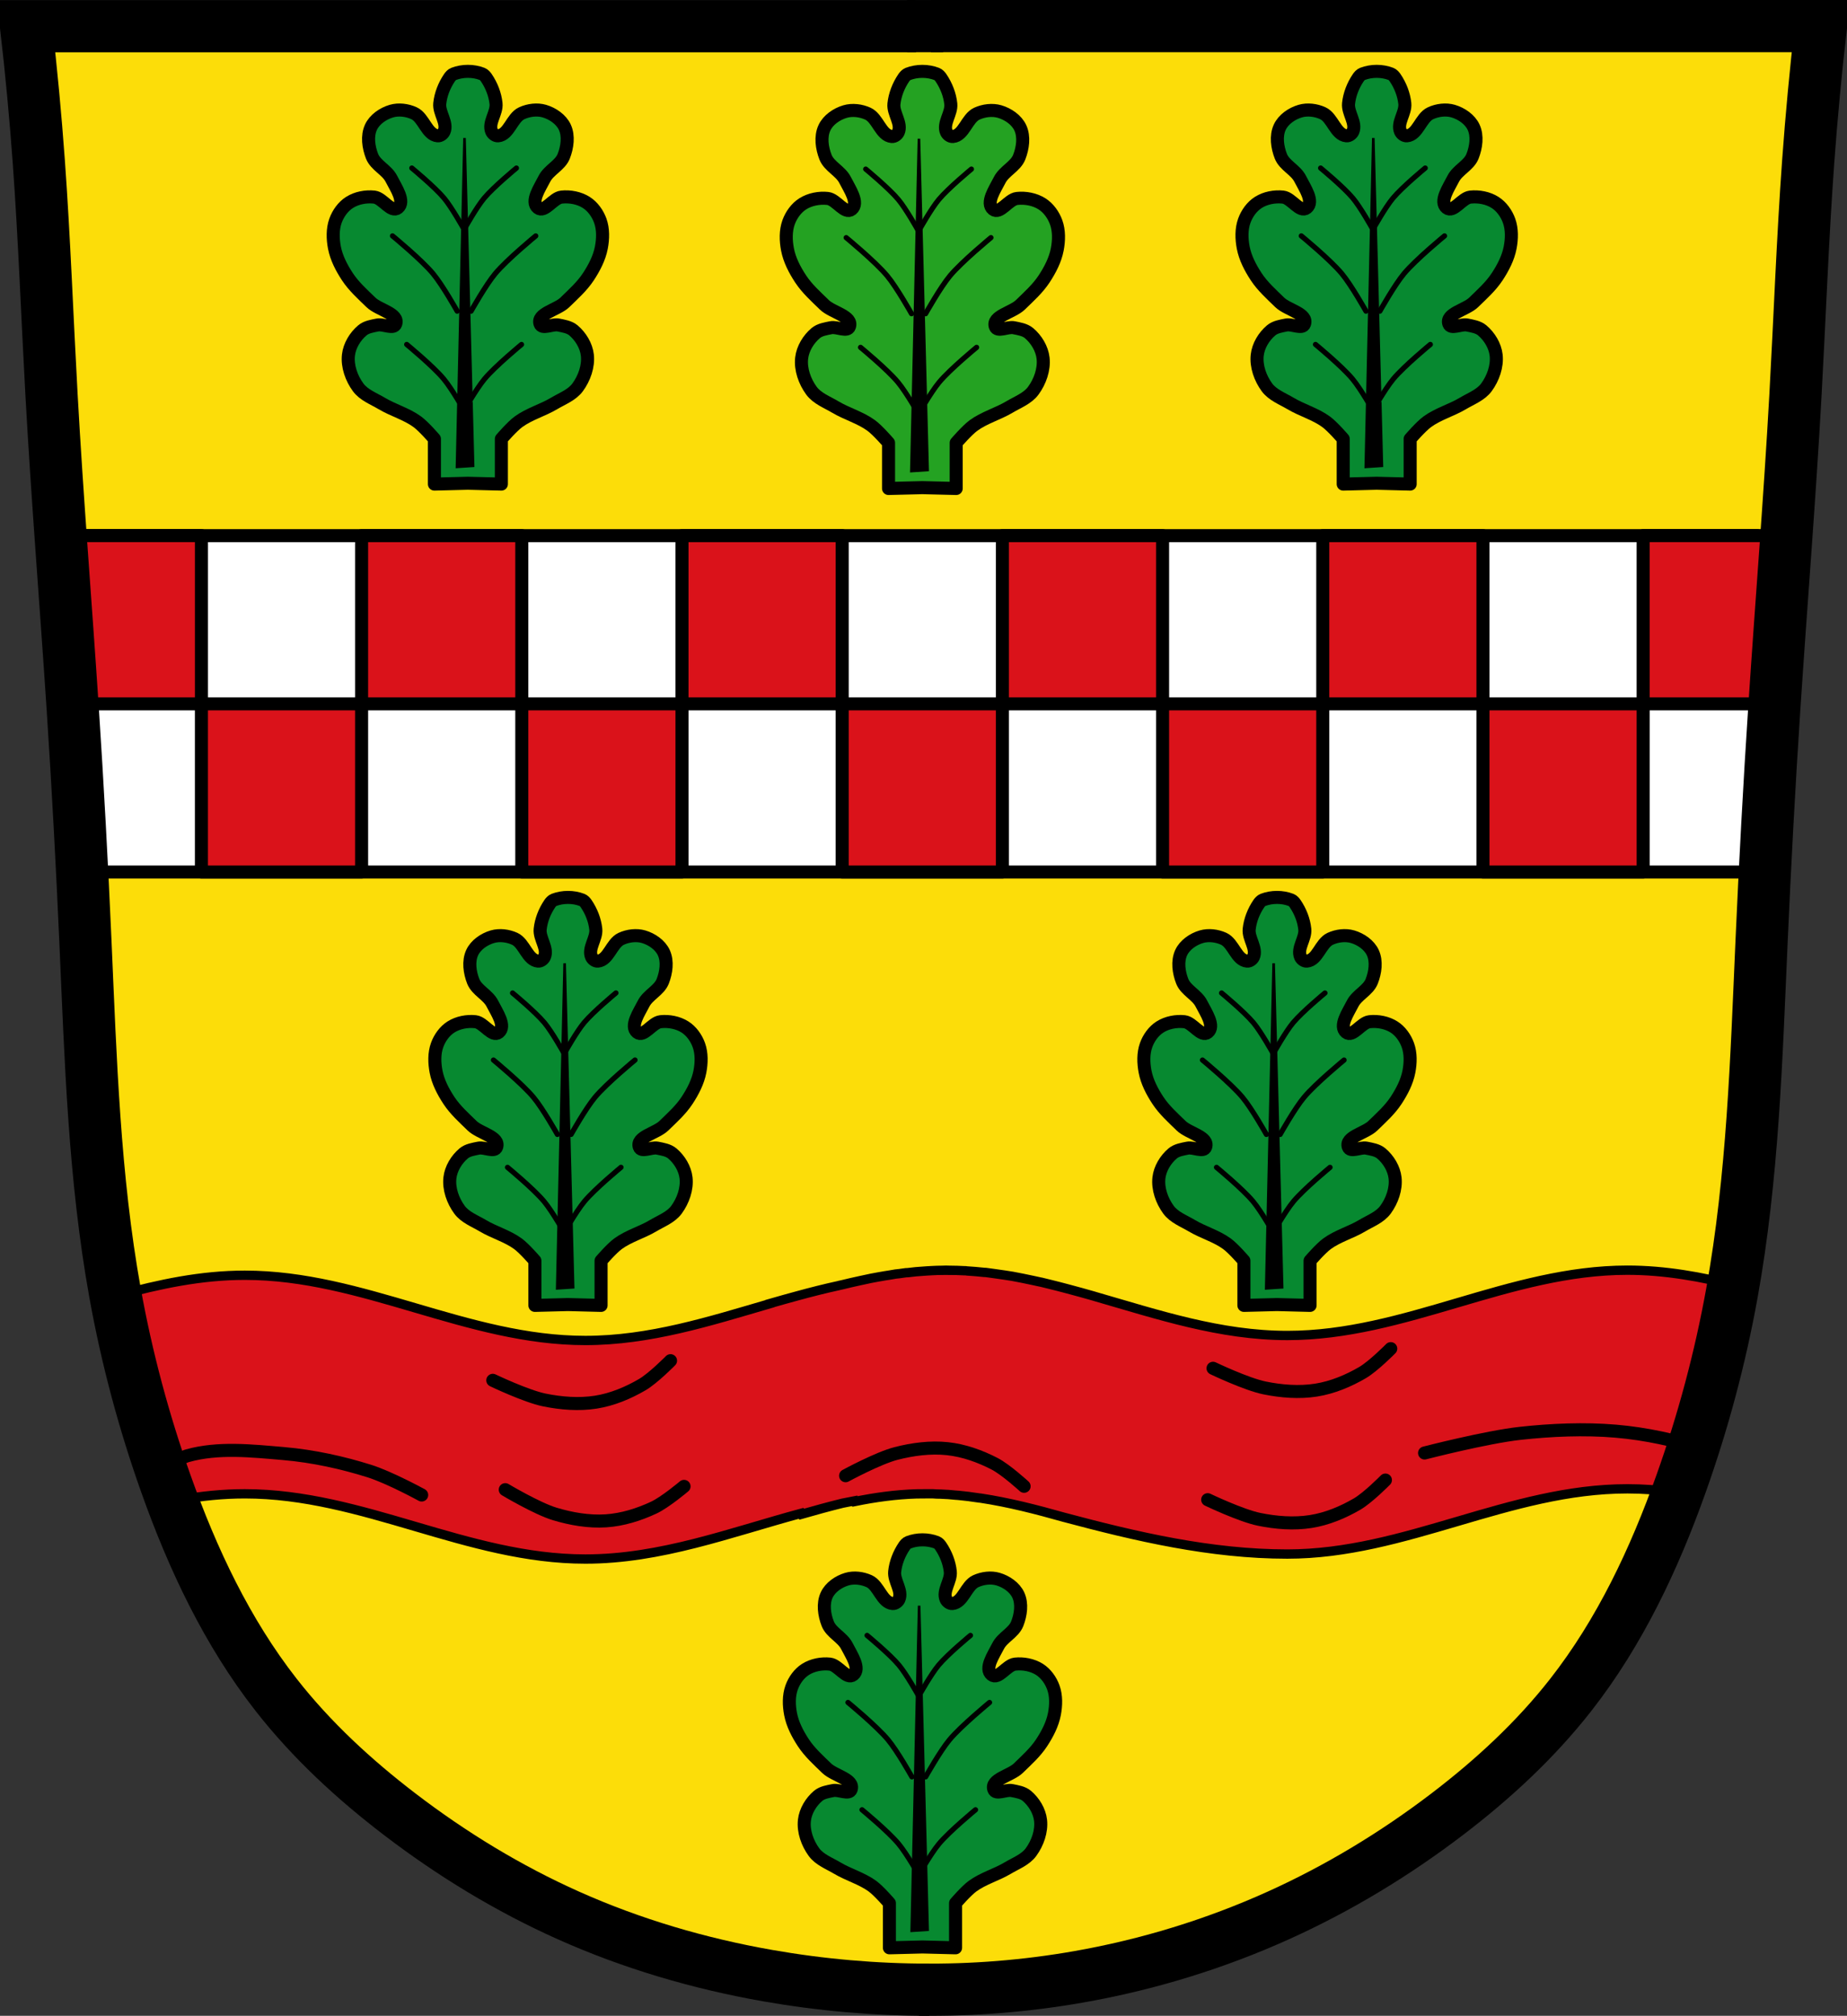 <?xml version="1.0" encoding="UTF-8" standalone="no"?>
<!-- Created with Inkscape (http://www.inkscape.org/) -->

<svg
   xmlns:dc="http://purl.org/dc/elements/1.1/"
   xmlns:cc="http://creativecommons.org/ns#"
   xmlns:rdf="http://www.w3.org/1999/02/22-rdf-syntax-ns#"
   xmlns:svg="http://www.w3.org/2000/svg"
   xmlns="http://www.w3.org/2000/svg"
   xmlns:sodipodi="http://sodipodi.sourceforge.net/DTD/sodipodi-0.dtd"
   xmlns:inkscape="http://www.inkscape.org/namespaces/inkscape"
   width="707.777"
   height="772.541"
   id="svg8482"
   version="1.1"
   inkscape:version="0.48.4 r9939"
   sodipodi:docname="Wappen Bundorf.svg">
  <rect width="100%" height="100%" fill="#333333" stroke="none"/>
  <defs
     id="defs8484">
    <inkscape:path-effect
       is_visible="true"
       id="path-effect3875"
       effect="spiro" />
    <inkscape:path-effect
       is_visible="true"
       id="path-effect3875-7"
       effect="spiro" />
    <inkscape:path-effect
       is_visible="true"
       id="path-effect3904"
       effect="spiro" />
  </defs>
  <sodipodi:namedview
     id="base"
     pagecolor="#ffffff"
     bordercolor="#666666"
     borderopacity="1.0"
     inkscape:pageopacity="0.0"
     inkscape:pageshadow="2"
     inkscape:zoom="0.68345847"
     inkscape:cx="353.88834"
     inkscape:cy="386.27072"
     inkscape:document-units="px"
     inkscape:current-layer="layer1"
     showgrid="false"
     inkscape:window-width="1366"
     inkscape:window-height="745"
     inkscape:window-x="-8"
     inkscape:window-y="-8"
     inkscape:window-maximized="1"
     inkscape:snap-midpoints="false"
     inkscape:snap-smooth-nodes="false"
     inkscape:object-nodes="false"
     fit-margin-top="0"
     fit-margin-left="0"
     fit-margin-right="0"
     fit-margin-bottom="0" />
  <g
     inkscape:label="Ebene 1"
     inkscape:groupmode="layer"
     id="layer1"
     transform="translate(-20.029,-80.357)">
    <path
       style="fill:#fcdd09;stroke:#000000;stroke-width:1px;stroke-linecap:butt;stroke-linejoin:miter;stroke-opacity:1;fill-opacity:1"
       d="m 30.846,89.333 685.212,2.679 -13.396,255.866 -10.047,170.801 -18.085,111.188 -30.141,72.339 -46.217,57.603 -77.028,52.245 -83.726,27.462 -81.716,4.019 L 276.665,826.79 215.042,802.007 155.43,761.818 109.883,710.243 79.741,631.206 58.308,530.065 51.61,414.859 39.553,202.53 z"
       id="path3067"
       inkscape:connector-curvature="0" />
    <rect
       style="fill:#ffffff;fill-opacity:1;fill-rule:nonzero;stroke:#000000;stroke-width:5;stroke-linecap:round;stroke-linejoin:round;stroke-miterlimit:4;stroke-opacity:1;stroke-dasharray:none;stroke-dashoffset:0"
       id="rect9252"
       width="648.252"
       height="128.913"
       x="45.121"
       y="285.638" />
    <path
       style="fill:none;stroke:#000000;stroke-width:20;stroke-linecap:butt;stroke-linejoin:miter;stroke-miterlimit:4;stroke-opacity:1;stroke-dasharray:none"
       d="m 367.654,90.372 13.789,0"
       id="path3902"
       inkscape:path-effect="#path-effect3904"
       inkscape:original-d="m 367.6545,90.37227 13.78881,0"
       inkscape:connector-curvature="0" />
    <g
       transform="translate(122.774,0)"
       id="g9130-8">
      <g
         id="g9161">
        <g
           transform="translate(-122.774,0)"
           id="g9130">
          <rect
             style="fill:#da121a;fill-opacity:1;fill-rule:nonzero;stroke:#000000;stroke-width:5;stroke-linecap:round;stroke-linejoin:round;stroke-miterlimit:4;stroke-opacity:1;stroke-dasharray:none;stroke-dashoffset:0"
             id="rect9110"
             width="61.387"
             height="64.456"
             x="342.758"
             y="350.095" />
          <rect
             style="fill:#da121a;fill-opacity:1;fill-rule:nonzero;stroke:#000000;stroke-width:5;stroke-linecap:round;stroke-linejoin:round;stroke-miterlimit:4;stroke-opacity:1;stroke-dasharray:none;stroke-dashoffset:0"
             id="rect9110-1"
             width="61.387"
             height="64.456"
             x="404.145"
             y="285.638" />
        </g>
        <rect
           style="fill:#da121a;fill-opacity:1;fill-rule:nonzero;stroke:#000000;stroke-width:5;stroke-linecap:round;stroke-linejoin:round;stroke-miterlimit:4;stroke-opacity:1;stroke-dasharray:none;stroke-dashoffset:0"
           id="rect9110-9"
           width="61.387"
           height="64.456"
           x="342.758"
           y="350.095" />
        <rect
           style="fill:#da121a;fill-opacity:1;fill-rule:nonzero;stroke:#000000;stroke-width:5;stroke-linecap:round;stroke-linejoin:round;stroke-miterlimit:4;stroke-opacity:1;stroke-dasharray:none;stroke-dashoffset:0"
           id="rect9110-1-2"
           width="61.387"
           height="64.456"
           x="404.145"
           y="285.638" />
      </g>
    </g>
    <g
       transform="translate(-122.774,0)"
       id="g9161-7">
      <g
         transform="translate(-122.774,0)"
         id="g9130-9">
        <rect
           style="fill:#da121a;fill-opacity:1;fill-rule:nonzero;stroke:#000000;stroke-width:5;stroke-linecap:round;stroke-linejoin:round;stroke-miterlimit:4;stroke-opacity:1;stroke-dasharray:none;stroke-dashoffset:0"
           id="rect9110-5"
           width="61.387"
           height="64.456"
           x="342.758"
           y="350.095" />
        <rect
           style="fill:#da121a;fill-opacity:1;fill-rule:nonzero;stroke:#000000;stroke-width:5;stroke-linecap:round;stroke-linejoin:round;stroke-miterlimit:4;stroke-opacity:1;stroke-dasharray:none;stroke-dashoffset:0"
           id="rect9110-1-4"
           width="61.387"
           height="64.456"
           x="404.145"
           y="285.638" />
      </g>
      <rect
         style="fill:#da121a;fill-opacity:1;fill-rule:nonzero;stroke:#000000;stroke-width:5;stroke-linecap:round;stroke-linejoin:round;stroke-miterlimit:4;stroke-opacity:1;stroke-dasharray:none;stroke-dashoffset:0"
         id="rect9110-9-3"
         width="61.387"
         height="64.456"
         x="342.758"
         y="350.095" />
      <rect
         style="fill:#da121a;fill-opacity:1;fill-rule:nonzero;stroke:#000000;stroke-width:5;stroke-linecap:round;stroke-linejoin:round;stroke-miterlimit:4;stroke-opacity:1;stroke-dasharray:none;stroke-dashoffset:0"
         id="rect9110-1-2-1"
         width="61.387"
         height="64.456"
         x="404.145"
         y="285.638" />
    </g>
    <rect
       style="fill:#da121a;fill-opacity:1;fill-rule:nonzero;stroke:#000000;stroke-width:5;stroke-linecap:round;stroke-linejoin:round;stroke-miterlimit:4;stroke-opacity:1;stroke-dasharray:none;stroke-dashoffset:0"
       id="rect9110-3"
       width="61.387"
       height="64.456"
       x="588.306"
       y="350.095" />
    <path
       style="fill:#da121a;fill-opacity:1;fill-rule:nonzero;stroke:#000000;stroke-width:5;stroke-linecap:round;stroke-linejoin:round;stroke-miterlimit:4;stroke-opacity:1;stroke-dasharray:none;stroke-dashoffset:0"
       d="m 649.688,285.625 0,64.469 49.438,0 5.688,-64.469 -55.125,0 z"
       id="rect9110-1-41"
       inkscape:connector-curvature="0" />
    <path
       style="fill:#da121a;fill-opacity:1;fill-rule:nonzero;stroke:#000000;stroke-width:5;stroke-linecap:round;stroke-linejoin:round;stroke-miterlimit:4;stroke-opacity:1;stroke-dasharray:none;stroke-dashoffset:0"
       d="m 38.406,285.625 c 0.768,15.27 4.215,43.101 7.062,64.469 l 51.75,0 0,-64.469 -58.812,0 z"
       id="rect9110-9-7"
       inkscape:connector-curvature="0" />
    <path
       style="fill:#da121a;fill-opacity:1;stroke:#000000;stroke-width:3.575;stroke-linecap:butt;stroke-linejoin:miter;stroke-miterlimit:4;stroke-opacity:1;stroke-dasharray:none"
       d="m 382.906,567.142 c -0.709,0 -1.419,0.045 -2.125,0.057 -0.572,0.009 -1.18,0.011 -1.75,0.029 -0.644,0.02 -1.265,0.056 -1.906,0.086 -0.642,0.029 -1.329,0.076 -1.969,0.114 -1.161,0.07 -2.314,0.158 -3.469,0.257 -0.267,0.023 -0.483,0.033 -0.75,0.057 -0.991,0.09 -2.013,0.232 -3,0.342 -0.253,0.028 -0.497,-9.1e-4 -0.75,0.029 -0.805,0.094 -1.635,0.236 -2.438,0.342 -0.519,0.069 -1.045,0.097 -1.562,0.171 -0.788,0.113 -1.558,0.276 -2.344,0.4 -0.552,0.087 -1.105,0.165 -1.656,0.257 -0.832,0.139 -1.639,0.278 -2.469,0.428 -0.95,0.172 -1.959,0.356 -2.906,0.542 -1.354,0.266 -2.652,0.565 -4,0.856 -2.486,0.538 -4.972,1.101 -7.438,1.712 -0.205,0.042 -0.391,0.071 -0.594,0.114 -0.023,0.005 -0.044,0.023 -0.062,0.029 -0.059,0.018 -0.116,0.042 -0.188,0.057 -5.393,1.169 -10.768,2.536 -16.094,3.995 -3.473,0.952 -6.946,1.904 -10.406,2.911 l 0,0.057 c -23.106,6.739 -46.042,14.098 -70.688,14.098 -45.362,0 -85.138,-25 -130.5,-25 -16.814,0 -32.835,3.439 -48.656,7.763 2.189,13.123 4.562,27.996 4.562,27.996 l 19.469,50.257 c 8.069,-1.393 16.237,-2.255 24.625,-2.255 45.362,0 85.138,25 130.5,25 28.898,0 55.474,-10.156 82.688,-17.523 l 0.188,0.342 c 5.213,-1.493 10.43,-2.928 15.688,-4.224 1.536,-0.323 3.081,-0.625 4.625,-0.913 l 0.125,0.257 c 7.75,-1.583 15.579,-2.664 23.594,-2.911 1.145,-0.035 2.285,-0.029 3.438,-0.029 0.709,0 1.45,-0.012 2.156,0 0.251,0.005 0.499,-0.005 0.75,0 0.45,0.011 0.895,0.071 1.344,0.086 0.508,0.017 0.962,0.005 1.469,0.029 0.907,0.041 1.847,0.084 2.75,0.143 0.045,0.003 0.111,-0.004 0.156,0 0.948,0.063 1.838,0.174 2.781,0.257 0.392,0.034 0.796,0.048 1.188,0.086 0.555,0.053 1.071,0.112 1.625,0.171 0.849,0.091 1.716,0.181 2.562,0.285 0.09,0.011 0.223,0.046 0.312,0.057 1.245,0.156 2.418,0.329 3.656,0.514 0.044,0.007 0.081,-0.007 0.125,0 0.074,0.011 0.176,0.017 0.25,0.029 10.828,1.642 21.377,4.363 31.906,7.334 27.663,7.385 56.245,14.098 85.594,14.098 45.362,0 84.981,-25 130.344,-25 5.88,0 11.658,0.439 17.375,1.17 5.573,-9.446 11.6,-19.252 13.125,-19.949 2.99,-1.365 8.969,-42.779 8.969,-42.779 l 2.594,-16.21 c -13.699,-3.47 -27.589,-6.022 -42.062,-6.022 -45.362,0 -84.981,25.028 -130.344,25.028 -25.689,0 -49.582,-8.003 -73.688,-14.954 -0.12,-0.035 -0.224,-0.08 -0.344,-0.114 -3.344,-0.963 -6.673,-1.872 -10.031,-2.768 -2.319,-0.619 -4.67,-1.23 -7,-1.798 -1.128,-0.275 -2.244,-0.568 -3.375,-0.828 -0.035,-0.008 -0.059,0.008 -0.094,0 -0.917,-0.21 -1.831,-0.4 -2.75,-0.599 -1.348,-0.293 -2.739,-0.59 -4.094,-0.856 -1.345,-0.265 -2.648,-0.534 -4,-0.771 -1.082,-0.189 -2.195,-0.345 -3.281,-0.514 -0.012,-0.003 -0.019,0.003 -0.031,0 -1.183,-0.184 -2.405,-0.356 -3.594,-0.514 -1.133,-0.151 -2.236,-0.331 -3.375,-0.457 -0.146,-0.016 -0.26,0.015 -0.406,0 -2.225,-0.239 -4.532,-0.438 -6.781,-0.571 -0.09,-0.005 -0.129,-0.052 -0.219,-0.057 -0.331,-0.019 -0.669,-0.012 -1,-0.029 -0.88,-0.044 -1.772,-0.088 -2.656,-0.114 -0.118,-0.003 -0.226,0.004 -0.344,0 -1.109,-0.029 -2.228,-0.057 -3.344,-0.057 l 0,-0.029 z"
       id="path5810"
       inkscape:connector-curvature="0" />
    <path
       style="fill:none;stroke:#000000;stroke-width:5;stroke-linecap:round;stroke-linejoin:miter;stroke-miterlimit:4;stroke-opacity:1;stroke-dasharray:none"
       d="m 208.872,609.349 c 0,0 12.726,6.097 19.741,7.53 6.405,1.308 13.264,1.859 19.741,0.837 6.371,-1.006 12.425,-3.583 17.767,-6.693 4.219,-2.456 10.858,-9.203 10.858,-9.203"
       id="path59963"
       inkscape:connector-curvature="0"
       sodipodi:nodetypes="caaac" />
    <path
       style="fill:none;stroke:#000000;stroke-width:5;stroke-linecap:round;stroke-linejoin:miter;stroke-miterlimit:4;stroke-opacity:1;stroke-dasharray:none"
       d="m 484.866,604.736 c 0,0 12.726,6.097 19.741,7.53 6.405,1.308 13.264,1.859 19.741,0.837 6.371,-1.006 12.425,-3.583 17.767,-6.693 4.219,-2.456 10.858,-9.203 10.858,-9.203"
       id="path59963-1"
       inkscape:connector-curvature="0"
       sodipodi:nodetypes="caaac" />
    <path
       style="fill:none;stroke:#000000;stroke-width:5;stroke-linecap:round;stroke-linejoin:miter;stroke-miterlimit:4;stroke-opacity:1;stroke-dasharray:none"
       d="m 83.618,643.02 c 0,0 5.213,-3.918 8.281,-4.777 11.758,-3.293 24.605,-1.859 36.621,-0.837 11.819,1.006 23.049,3.583 32.959,6.693 7.827,2.456 20.141,9.203 20.141,9.203"
       id="path59963-6"
       inkscape:connector-curvature="0"
       sodipodi:nodetypes="caaac" />
    <path
       style="fill:none;stroke:#000000;stroke-width:5;stroke-linecap:round;stroke-linejoin:miter;stroke-miterlimit:4;stroke-opacity:1;stroke-dasharray:none"
       d="m 565.93,637.202 c 0,0 23.607,-6.097 36.621,-7.53 11.882,-1.308 24.605,-1.859 36.621,-0.837 11.819,1.006 23.049,3.583 32.959,6.693"
       id="path59963-6-2"
       inkscape:connector-curvature="0"
       sodipodi:nodetypes="caac" />
    <path
       style="fill:none;stroke:#000000;stroke-width:5;stroke-linecap:round;stroke-linejoin:miter;stroke-miterlimit:4;stroke-opacity:1;stroke-dasharray:none"
       d="m 344.066,645.91 c 0,0 12.399,-6.737 19.332,-8.525 6.33,-1.632 13.152,-2.532 19.673,-1.84 6.414,0.68 12.591,2.946 18.084,5.78 4.339,2.238 11.312,8.638 11.312,8.638"
       id="path59963-9"
       inkscape:connector-curvature="0"
       sodipodi:nodetypes="caaac" />
    <path
       style="fill:none;stroke:#000000;stroke-width:5;stroke-linecap:round;stroke-linejoin:miter;stroke-miterlimit:4;stroke-opacity:1;stroke-dasharray:none"
       d="m 482.818,655.1 c 0,0 12.726,6.097 19.741,7.53 6.405,1.308 13.264,1.859 19.741,0.837 6.371,-1.006 12.425,-3.583 17.767,-6.693 4.219,-2.456 10.858,-9.203 10.858,-9.203"
       id="path59963-2"
       inkscape:connector-curvature="0"
       sodipodi:nodetypes="caaac" />
    <path
       style="fill:none;stroke:#000000;stroke-width:5;stroke-linecap:round;stroke-linejoin:miter;stroke-miterlimit:4;stroke-opacity:1;stroke-dasharray:none"
       d="m 213.647,651.255 c 0,0 12.114,7.237 18.968,9.306 6.259,1.889 13.038,3.066 19.581,2.641 6.437,-0.418 12.701,-2.43 18.305,-5.038 4.426,-2.059 11.655,-8.17 11.655,-8.17"
       id="path59963-0"
       inkscape:connector-curvature="0"
       sodipodi:nodetypes="caaac" />
    <path
       style="fill:none;stroke:#000000;stroke-width:20;stroke-linecap:butt;stroke-linejoin:miter;stroke-miterlimit:4;stroke-opacity:1;stroke-dasharray:none"
       d="m 376.11,842.898 c -20.737,-0.002 -41.474,-1.812 -61.899,-5.401 -26.241,-4.611 -51.999,-12.178 -76.323,-23.05 C 214.899,804.172 193.253,790.976 173.247,775.684 155.766,762.321 139.452,747.28 125.892,729.952 107.052,705.878 93.86,677.822 83.618,649.02 75.162,625.241 68.612,600.781 64.131,575.944 56.119,531.536 54.757,486.241 52.764,441.16 c -1.317,-29.787 -2.918,-59.562 -4.872,-89.314 -2.63,-40.062 -5.899,-80.082 -8.119,-120.169 -1.649,-29.771 -2.719,-59.576 -4.872,-89.314 -1.256,-17.353 -2.88,-34.68 -4.872,-51.965 57.378,-7e-6 114.756,-1e-5 172.133,-1e-5 56.295,0 112.59,3e-6 168.886,1e-5"
       id="path3873"
       inkscape:path-effect="#path-effect3875"
       inkscape:original-d="m 376.10987,842.89816 c 0,0 -41.56064,-1.48631 -61.89852,-5.40119 -26.09688,-5.02344 -52.02181,-12.2925 -76.32326,-23.04989 C 214.91418,804.27734 193.18636,790.96974 173.24743,775.6837 155.83207,762.33233 139.03358,747.52568 125.8916,729.95177 107.66419,705.57746 94.65156,677.385 83.61766,649.01956 74.47842,625.52482 68.45479,600.78021 64.13087,575.9441 56.39757,531.52488 55.8863,486.13958 52.76358,441.16047 50.69856,411.41632 49.70886,381.60634 47.89188,351.84601 45.44527,311.77312 42.219,271.75036 39.77239,231.67747 c -1.81698,-29.76032 -2.66782,-59.58028 -4.8717,-89.31445 -1.28597,-17.34995 -4.8717,-51.96477 -4.8717,-51.96477 0,0 115.28816,-0.80646 172.13331,-1e-5 56.84516,0.80646 168.88552,1e-5 168.88552,1e-5"
       inkscape:connector-curvature="0"
       sodipodi:nodetypes="caaaaaaaaaaczc" />
    <path
       style="fill:none;stroke:#000000;stroke-width:20;stroke-linecap:butt;stroke-linejoin:miter;stroke-miterlimit:4;stroke-opacity:1;stroke-dasharray:none"
       d="m 372.256,842.864 c 20.484,0.282 40.994,-1.366 61.17,-4.915 26.352,-4.636 52.138,-12.525 76.521,-23.543 22.944,-10.369 44.621,-23.494 64.641,-38.763 17.496,-13.345 33.8,-28.399 47.356,-45.732 18.831,-24.08 32.03,-52.131 42.274,-80.932 8.458,-23.778 15.007,-48.239 19.487,-73.075 8.01,-44.408 9.374,-89.703 11.367,-134.784 1.317,-29.787 2.918,-59.562 4.872,-89.314 2.63,-40.062 5.899,-80.082 8.119,-120.169 1.649,-29.771 2.719,-59.576 4.872,-89.314 1.256,-17.353 2.88,-34.68 4.872,-51.965 -57.378,-7e-6 -114.756,-10e-6 -172.133,-10e-6 -56.295,0 -112.59,3e-6 -168.886,10e-6"
       id="path3873-1"
       inkscape:path-effect="#path-effect3875-7"
       inkscape:original-d="m 372.2561,842.86436 c 0,0 41.07969,-1.06561 61.16981,-4.91545 26.20997,-5.02257 52.14589,-12.67782 76.52065,-23.54336 22.94745,-10.22929 44.70173,-23.47734 64.64066,-38.76338 17.41536,-13.35137 34.21385,-28.15802 47.35583,-45.73193 18.22741,-24.37431 31.24004,-52.56677 42.27394,-80.93221 9.13924,-23.49474 15.16287,-48.23935 19.48679,-73.07546 7.7333,-44.41922 8.24457,-89.80452 11.36729,-134.78363 2.06502,-29.74415 3.05472,-59.55413 4.8717,-89.31446 2.44661,-40.07289 5.67288,-80.09565 8.11949,-120.16854 1.81698,-29.76032 2.66782,-59.58028 4.8717,-89.31445 1.28597,-17.34995 4.8717,-51.96477 4.8717,-51.96477 0,0 -115.28816,-0.80646 -172.13331,-10e-6 -56.84516,0.80646 -168.88552,10e-6 -168.88552,10e-6"
       inkscape:connector-curvature="0"
       sodipodi:nodetypes="caaaaaaaaaaczc" />
    <g
       id="g13555"
       transform="translate(758.757,1.736)">
      <g
         id="g13544">
        <g
           id="g13539"
           transform="translate(-18.231,-40.393)" />
      </g>
    </g>
    <path
       style="fill:#078930;fill-opacity:1;stroke:#000000;stroke-width:5;stroke-linecap:butt;stroke-linejoin:round;stroke-miterlimit:4;stroke-opacity:1;stroke-dasharray:none"
       d="m 542.136,108.681 c -0.685,0.265 -1.219,0.875 -1.631,1.483 -1.974,2.91 -3.346,6.378 -3.707,9.875 -0.372,3.602 3.117,7.43 1.661,10.735 -0.399,0.906 -1.475,1.717 -2.461,1.631 -4.16,-0.363 -5.276,-6.924 -9.074,-8.659 -2.635,-1.204 -5.881,-1.62 -8.659,-0.801 -3.188,0.94 -6.435,3.151 -7.829,6.168 -1.556,3.368 -0.936,7.666 0.415,11.121 1.383,3.537 5.715,5.262 7.414,8.659 1.698,3.397 5.441,8.728 2.491,11.121 -2.577,2.09 -5.775,-3.77 -9.074,-4.122 -3.214,-0.343 -6.732,0.313 -9.46,2.046 -2.48,1.576 -4.37,4.235 -5.368,6.999 -1.166,3.231 -1.061,6.946 -0.415,10.32 0.763,3.985 2.729,7.727 4.952,11.121 2.45,3.739 5.843,6.756 9.045,9.875 2.998,2.92 10.84,4.283 9.49,8.244 -0.754,2.213 -4.707,-0.051 -6.999,0.415 -2,0.407 -4.221,0.732 -5.783,2.046 -2.775,2.336 -4.934,5.885 -5.338,9.49 -0.478,4.274 1.167,8.866 3.707,12.336 2.16,2.95 5.903,4.327 9.045,6.198 4.379,2.608 9.495,3.993 13.612,6.999 2.509,1.832 6.583,6.583 6.583,6.583 l 0,17.318 12.811,-0.326 12.841,0.326 0,-17.318 c 0,0 4.074,-4.752 6.583,-6.583 4.117,-3.005 9.232,-4.391 13.612,-6.999 3.141,-1.87 6.885,-3.248 9.045,-6.198 2.54,-3.47 4.185,-8.063 3.707,-12.336 -0.404,-3.605 -2.563,-7.153 -5.338,-9.49 -1.562,-1.314 -3.783,-1.639 -5.783,-2.046 -2.291,-0.467 -6.244,1.798 -6.999,-0.415 -1.35,-3.961 6.492,-5.324 9.49,-8.244 3.202,-3.119 6.595,-6.136 9.045,-9.875 2.224,-3.393 4.19,-7.136 4.952,-11.121 0.646,-3.374 0.751,-7.089 -0.415,-10.32 -0.998,-2.764 -2.887,-5.423 -5.368,-6.999 -2.728,-1.733 -6.246,-2.389 -9.46,-2.046 -3.299,0.352 -6.497,6.212 -9.074,4.122 -2.95,-2.392 0.793,-7.724 2.491,-11.121 1.698,-3.397 6.03,-5.122 7.414,-8.659 1.351,-3.455 1.971,-7.753 0.415,-11.121 -1.394,-3.017 -4.641,-5.228 -7.829,-6.168 -2.778,-0.819 -6.025,-0.403 -8.659,0.801 -3.798,1.735 -4.914,8.296 -9.074,8.659 -0.986,0.086 -2.062,-0.725 -2.461,-1.631 -1.457,-3.305 2.032,-7.133 1.661,-10.735 -0.361,-3.497 -1.733,-6.965 -3.707,-9.875 -0.412,-0.608 -0.946,-1.218 -1.631,-1.483 -3.384,-1.308 -7.5,-1.308 -10.883,0 z"
       id="path13465"
       inkscape:connector-curvature="0"
       sodipodi:nodetypes="aaascssssssssssssssssssscccccssssssssssssssssssscsaaaa" />
    <path
       style="fill:#000000;fill-opacity:1;stroke:#000000;stroke-width:1px;stroke-linecap:butt;stroke-linejoin:miter;stroke-opacity:1"
       d="m 543.399,259.279 2.883,-126.045 3.295,125.634 z"
       id="path13486"
       inkscape:connector-curvature="0" />
    <path
       style="fill:#078930;fill-opacity:1;stroke:#000000;stroke-width:2;stroke-linecap:round;stroke-linejoin:miter;stroke-miterlimit:4;stroke-opacity:1;stroke-dasharray:none"
       d="m 526.098,144.767 c 0,0 8.747,7.208 12.357,11.534 2.929,3.509 7.414,11.534 7.414,11.534"
       id="path13488"
       inkscape:connector-curvature="0"
       sodipodi:nodetypes="cac" />
    <path
       style="fill:#078930;fill-opacity:1;stroke:#000000;stroke-width:2;stroke-linecap:round;stroke-linejoin:miter;stroke-miterlimit:4;stroke-opacity:1;stroke-dasharray:none"
       d="m 518.696,170.764 c 0,0 10.961,9.01 15.486,14.417 3.67,4.386 9.292,14.417 9.292,14.417"
       id="path13488-8"
       inkscape:connector-curvature="0"
       sodipodi:nodetypes="cac" />
    <path
       style="fill:#078930;fill-opacity:1;stroke:#000000;stroke-width:2;stroke-linecap:round;stroke-linejoin:miter;stroke-miterlimit:4;stroke-opacity:1;stroke-dasharray:none"
       d="m 524.137,212.367 c 0,0 10.012,8.238 14.145,13.181 3.353,4.01 8.487,13.181 8.487,13.181"
       id="path13488-6"
       inkscape:connector-curvature="0"
       sodipodi:nodetypes="cac" />
    <path
       sodipodi:nodetypes="cac"
       inkscape:connector-curvature="0"
       id="path13488-5"
       d="m 566.173,144.767 c 0,0 -8.747,7.208 -12.357,11.534 -2.929,3.509 -7.414,11.534 -7.414,11.534"
       style="fill:#078930;fill-opacity:1;stroke:#000000;stroke-width:2;stroke-linecap:round;stroke-linejoin:miter;stroke-miterlimit:4;stroke-opacity:1;stroke-dasharray:none" />
    <path
       sodipodi:nodetypes="cac"
       inkscape:connector-curvature="0"
       id="path13488-8-0"
       d="m 573.575,170.764 c 0,0 -10.961,9.01 -15.486,14.417 -3.67,4.386 -9.292,14.417 -9.292,14.417"
       style="fill:#078930;fill-opacity:1;stroke:#000000;stroke-width:2;stroke-linecap:round;stroke-linejoin:miter;stroke-miterlimit:4;stroke-opacity:1;stroke-dasharray:none" />
    <path
       sodipodi:nodetypes="cac"
       inkscape:connector-curvature="0"
       id="path13488-6-2"
       d="m 568.134,212.367 c 0,0 -10.012,8.238 -14.145,13.181 -3.353,4.01 -8.487,13.181 -8.487,13.181"
       style="fill:#078930;fill-opacity:1;stroke:#000000;stroke-width:2;stroke-linecap:round;stroke-linejoin:miter;stroke-miterlimit:4;stroke-opacity:1;stroke-dasharray:none" />
    <path
       style="fill:#078930;fill-opacity:1;stroke:#000000;stroke-width:5;stroke-linecap:butt;stroke-linejoin:round;stroke-miterlimit:4;stroke-opacity:1;stroke-dasharray:none"
       d="m 193.883,108.681 c -0.685,0.265 -1.219,0.875 -1.631,1.483 -1.974,2.91 -3.346,6.378 -3.707,9.875 -0.372,3.602 3.117,7.43 1.661,10.735 -0.399,0.906 -1.475,1.717 -2.461,1.631 -4.16,-0.363 -5.276,-6.924 -9.074,-8.659 -2.635,-1.204 -5.881,-1.62 -8.659,-0.801 -3.188,0.94 -6.435,3.151 -7.829,6.168 -1.556,3.368 -0.936,7.666 0.415,11.121 1.383,3.537 5.715,5.262 7.414,8.659 1.698,3.397 5.441,8.728 2.491,11.121 -2.577,2.09 -5.775,-3.77 -9.074,-4.122 -3.214,-0.343 -6.732,0.313 -9.46,2.046 -2.48,1.576 -4.37,4.235 -5.368,6.999 -1.166,3.231 -1.061,6.946 -0.415,10.32 0.763,3.985 2.729,7.727 4.952,11.121 2.45,3.739 5.843,6.756 9.045,9.875 2.998,2.92 10.84,4.283 9.49,8.244 -0.754,2.213 -4.707,-0.051 -6.999,0.415 -2,0.407 -4.221,0.732 -5.783,2.046 -2.775,2.336 -4.934,5.885 -5.338,9.49 -0.478,4.274 1.167,8.866 3.707,12.336 2.16,2.95 5.903,4.327 9.045,6.198 4.379,2.608 9.495,3.993 13.612,6.999 2.509,1.832 6.583,6.583 6.583,6.583 l 0,17.318 12.811,-0.326 12.841,0.326 0,-17.318 c 0,0 4.074,-4.752 6.583,-6.583 4.117,-3.005 9.232,-4.391 13.612,-6.999 3.141,-1.87 6.885,-3.248 9.045,-6.198 2.54,-3.47 4.185,-8.063 3.707,-12.336 -0.404,-3.605 -2.563,-7.153 -5.338,-9.49 -1.562,-1.314 -3.783,-1.639 -5.783,-2.046 -2.291,-0.467 -6.244,1.798 -6.999,-0.415 -1.35,-3.961 6.492,-5.324 9.49,-8.244 3.202,-3.119 6.595,-6.136 9.045,-9.875 2.224,-3.393 4.19,-7.136 4.952,-11.121 0.646,-3.374 0.751,-7.089 -0.415,-10.32 -0.998,-2.764 -2.887,-5.423 -5.368,-6.999 -2.728,-1.733 -6.246,-2.389 -9.46,-2.046 -3.299,0.352 -6.497,6.212 -9.074,4.122 -2.95,-2.392 0.793,-7.724 2.491,-11.121 1.698,-3.397 6.03,-5.122 7.414,-8.659 1.351,-3.455 1.971,-7.753 0.415,-11.121 -1.394,-3.017 -4.641,-5.228 -7.829,-6.168 -2.778,-0.819 -6.025,-0.403 -8.659,0.801 -3.798,1.735 -4.914,8.296 -9.074,8.659 -0.986,0.086 -2.062,-0.725 -2.461,-1.631 -1.457,-3.305 2.032,-7.133 1.661,-10.735 -0.361,-3.497 -1.733,-6.965 -3.707,-9.875 -0.412,-0.608 -0.946,-1.218 -1.631,-1.483 -3.384,-1.308 -7.5,-1.308 -10.883,0 z"
       id="path13465-0"
       inkscape:connector-curvature="0"
       sodipodi:nodetypes="aaascssssssssssssssssssscccccssssssssssssssssssscsaaaa" />
    <path
       style="fill:#000000;fill-opacity:1;stroke:#000000;stroke-width:1px;stroke-linecap:butt;stroke-linejoin:miter;stroke-opacity:1"
       d="m 195.146,259.279 2.883,-126.045 3.295,125.634 z"
       id="path13486-2"
       inkscape:connector-curvature="0" />
    <path
       style="fill:#078930;fill-opacity:1;stroke:#000000;stroke-width:2;stroke-linecap:round;stroke-linejoin:miter;stroke-miterlimit:4;stroke-opacity:1;stroke-dasharray:none"
       d="m 177.845,144.767 c 0,0 8.747,7.208 12.357,11.534 2.929,3.509 7.414,11.534 7.414,11.534"
       id="path13488-4"
       inkscape:connector-curvature="0"
       sodipodi:nodetypes="cac" />
    <path
       style="fill:#078930;fill-opacity:1;stroke:#000000;stroke-width:2;stroke-linecap:round;stroke-linejoin:miter;stroke-miterlimit:4;stroke-opacity:1;stroke-dasharray:none"
       d="m 170.444,170.764 c 0,0 10.961,9.01 15.486,14.417 3.67,4.386 9.292,14.417 9.292,14.417"
       id="path13488-8-8"
       inkscape:connector-curvature="0"
       sodipodi:nodetypes="cac" />
    <path
       style="fill:#078930;fill-opacity:1;stroke:#000000;stroke-width:2;stroke-linecap:round;stroke-linejoin:miter;stroke-miterlimit:4;stroke-opacity:1;stroke-dasharray:none"
       d="m 175.884,212.367 c 0,0 10.012,8.238 14.145,13.181 3.353,4.01 8.487,13.181 8.487,13.181"
       id="path13488-6-6"
       inkscape:connector-curvature="0"
       sodipodi:nodetypes="cac" />
    <g
       style="fill:#078930;fill-opacity:1"
       id="g13539-5"
       transform="matrix(0.949,0,0,0.949,371.445,-31.307)">
      <path
         sodipodi:nodetypes="cac"
         inkscape:connector-curvature="0"
         id="path13488-5-0"
         d="m -161.783,185.545 c 0,0 -9.217,7.596 -13.022,12.154 -3.086,3.697 -7.813,12.154 -7.813,12.154"
         style="fill:#078930;fill-opacity:1;stroke:#000000;stroke-width:2.108;stroke-linecap:round;stroke-linejoin:miter;stroke-miterlimit:4;stroke-opacity:1;stroke-dasharray:none" />
      <path
         sodipodi:nodetypes="cac"
         inkscape:connector-curvature="0"
         id="path13488-8-0-9"
         d="m -153.983,212.94 c 0,0 -11.551,9.495 -16.319,15.193 -3.868,4.622 -9.791,15.193 -9.791,15.193"
         style="fill:#078930;fill-opacity:1;stroke:#000000;stroke-width:2.108;stroke-linecap:round;stroke-linejoin:miter;stroke-miterlimit:4;stroke-opacity:1;stroke-dasharray:none" />
      <path
         sodipodi:nodetypes="cac"
         inkscape:connector-curvature="0"
         id="path13488-6-2-0"
         d="m -159.716,256.782 c 0,0 -10.55,8.681 -14.906,13.89 -3.533,4.225 -8.944,13.89 -8.944,13.89"
         style="fill:#078930;fill-opacity:1;stroke:#000000;stroke-width:2.108;stroke-linecap:round;stroke-linejoin:miter;stroke-miterlimit:4;stroke-opacity:1;stroke-dasharray:none" />
    </g>
    <g
       id="g13555-0"
       transform="matrix(0.959,0,0,0.959,564.909,5.967)">
      <g
         id="g13544-61">
        <path
           style="fill:#24a222;fill-opacity:1;stroke:#000000;stroke-width:5.213;stroke-linecap:butt;stroke-linejoin:round;stroke-miterlimit:4;stroke-opacity:1;stroke-dasharray:none"
           d="m -205.344,107.125 c -0.722,0.279 -1.284,0.922 -1.719,1.562 -2.08,3.066 -3.526,6.721 -3.906,10.406 -0.392,3.796 3.285,7.829 1.75,11.312 -0.421,0.955 -1.554,1.809 -2.594,1.719 -4.384,-0.383 -5.56,-7.296 -9.562,-9.125 -2.776,-1.268 -6.197,-1.707 -9.125,-0.844 -3.36,0.99 -6.781,3.32 -8.25,6.5 -1.639,3.549 -0.986,8.078 0.438,11.719 1.458,3.727 6.023,5.546 7.812,9.125 1.79,3.579 5.733,9.198 2.625,11.719 -2.716,2.203 -6.086,-3.973 -9.562,-4.344 -3.386,-0.361 -7.094,0.33 -9.969,2.156 -2.614,1.661 -4.605,4.462 -5.656,7.375 -1.229,3.405 -1.118,7.319 -0.438,10.875 0.804,4.199 2.876,8.143 5.219,11.719 2.582,3.94 6.157,7.119 9.531,10.406 3.159,3.077 11.423,4.513 10,8.688 -0.795,2.332 -4.961,-0.054 -7.375,0.438 -2.108,0.429 -4.448,0.771 -6.094,2.156 -2.925,2.462 -5.2,6.201 -5.625,10 -0.504,4.504 1.229,9.343 3.906,13 2.276,3.109 6.221,4.56 9.531,6.531 4.615,2.748 10.005,4.208 14.344,7.375 2.644,1.93 6.938,6.938 6.938,6.938 l 0,18.25 13.5,-0.344 13.531,0.344 0,-18.25 c 0,0 4.293,-5.007 6.938,-6.938 4.338,-3.167 9.729,-4.627 14.344,-7.375 3.31,-1.971 7.255,-3.423 9.531,-6.531 2.677,-3.657 4.41,-8.496 3.906,-13 -0.425,-3.799 -2.7,-7.538 -5.625,-10 -1.646,-1.385 -3.986,-1.727 -6.094,-2.156 -2.414,-0.492 -6.58,1.895 -7.375,-0.438 -1.423,-4.174 6.841,-5.61 10,-8.688 3.374,-3.287 6.949,-6.466 9.531,-10.406 2.343,-3.576 4.415,-7.52 5.219,-11.719 0.681,-3.556 0.792,-7.47 -0.438,-10.875 -1.051,-2.913 -3.043,-5.714 -5.656,-7.375 -2.875,-1.826 -6.582,-2.518 -9.969,-2.156 -3.477,0.371 -6.847,6.546 -9.562,4.344 -3.108,-2.521 0.835,-8.139 2.625,-11.719 1.79,-3.579 6.355,-5.398 7.812,-9.125 1.424,-3.641 2.077,-8.17 0.438,-11.719 -1.469,-3.18 -4.89,-5.51 -8.25,-6.5 -2.928,-0.863 -6.349,-0.425 -9.125,0.844 -4.003,1.829 -5.179,8.742 -9.562,9.125 -1.039,0.091 -2.173,-0.764 -2.594,-1.719 -1.535,-3.483 2.142,-7.517 1.75,-11.312 -0.38,-3.686 -1.826,-7.34 -3.906,-10.406 -0.435,-0.641 -0.997,-1.283 -1.719,-1.562 -3.566,-1.379 -7.903,-1.379 -11.469,0 z"
           id="path13465-3"
           inkscape:connector-curvature="0"
           sodipodi:nodetypes="aaascssssssssssssssssssscccccssssssssssssssssssscsaaaa" />
        <path
           style="fill:#000000;stroke:#000000;stroke-width:1.043px;stroke-linecap:butt;stroke-linejoin:miter;stroke-opacity:1"
           d="m -204.014,265.824 3.038,-132.826 3.473,132.392 z"
           id="path13486-8"
           inkscape:connector-curvature="0" />
        <path
           style="fill:none;stroke:#000000;stroke-width:2.085;stroke-linecap:round;stroke-linejoin:miter;stroke-miterlimit:4;stroke-opacity:1;stroke-dasharray:none"
           d="m -222.245,145.152 c 0,0 9.217,7.596 13.022,12.154 3.086,3.697 7.813,12.154 7.813,12.154"
           id="path13488-9"
           inkscape:connector-curvature="0"
           sodipodi:nodetypes="cac" />
        <path
           style="fill:none;stroke:#000000;stroke-width:2.085;stroke-linecap:round;stroke-linejoin:miter;stroke-miterlimit:4;stroke-opacity:1;stroke-dasharray:none"
           d="m -230.045,172.547 c 0,0 11.551,9.495 16.319,15.193 3.868,4.622 9.791,15.193 9.791,15.193"
           id="path13488-8-3"
           inkscape:connector-curvature="0"
           sodipodi:nodetypes="cac" />
        <path
           style="fill:none;stroke:#000000;stroke-width:2.085;stroke-linecap:round;stroke-linejoin:miter;stroke-miterlimit:4;stroke-opacity:1;stroke-dasharray:none"
           d="m -224.311,216.389 c 0,0 10.55,8.681 14.906,13.89 3.533,4.225 8.944,13.89 8.944,13.89"
           id="path13488-6-4"
           inkscape:connector-curvature="0"
           sodipodi:nodetypes="cac" />
        <g
           id="g13539-4"
           transform="translate(-18.231,-40.393)">
          <path
             sodipodi:nodetypes="cac"
             inkscape:connector-curvature="0"
             id="path13488-5-6"
             d="m -161.783,185.545 c 0,0 -9.217,7.596 -13.022,12.154 -3.086,3.697 -7.813,12.154 -7.813,12.154"
             style="fill:none;stroke:#000000;stroke-width:2.085;stroke-linecap:round;stroke-linejoin:miter;stroke-miterlimit:4;stroke-opacity:1;stroke-dasharray:none" />
          <path
             sodipodi:nodetypes="cac"
             inkscape:connector-curvature="0"
             id="path13488-8-0-0"
             d="m -153.983,212.94 c 0,0 -11.551,9.495 -16.319,15.193 -3.868,4.622 -9.791,15.193 -9.791,15.193"
             style="fill:none;stroke:#000000;stroke-width:2.085;stroke-linecap:round;stroke-linejoin:miter;stroke-miterlimit:4;stroke-opacity:1;stroke-dasharray:none" />
          <path
             sodipodi:nodetypes="cac"
             inkscape:connector-curvature="0"
             id="path13488-6-2-6"
             d="m -159.716,256.782 c 0,0 -10.55,8.681 -14.906,13.89 -3.533,4.225 -8.944,13.89 -8.944,13.89"
             style="fill:none;stroke:#000000;stroke-width:2.085;stroke-linecap:round;stroke-linejoin:miter;stroke-miterlimit:4;stroke-opacity:1;stroke-dasharray:none" />
        </g>
      </g>
    </g>
    <g
       id="g13555-0-6"
       transform="matrix(0.938,0,0,0.938,560.761,570.963)">
      <g
         id="g13544-61-1">
        <path
           style="fill:#078930;fill-opacity:1;stroke:#000000;stroke-width:5.328;stroke-linecap:butt;stroke-linejoin:round;stroke-miterlimit:4;stroke-opacity:1;stroke-dasharray:none"
           d="m -205.344,107.125 c -0.722,0.279 -1.284,0.922 -1.719,1.562 -2.08,3.066 -3.526,6.721 -3.906,10.406 -0.392,3.796 3.285,7.829 1.75,11.312 -0.421,0.955 -1.554,1.809 -2.594,1.719 -4.384,-0.383 -5.56,-7.296 -9.562,-9.125 -2.776,-1.268 -6.197,-1.707 -9.125,-0.844 -3.36,0.99 -6.781,3.32 -8.25,6.5 -1.639,3.549 -0.986,8.078 0.438,11.719 1.458,3.727 6.023,5.546 7.812,9.125 1.79,3.579 5.733,9.198 2.625,11.719 -2.716,2.203 -6.086,-3.973 -9.562,-4.344 -3.386,-0.361 -7.094,0.33 -9.969,2.156 -2.614,1.661 -4.605,4.462 -5.656,7.375 -1.229,3.405 -1.118,7.319 -0.438,10.875 0.804,4.199 2.876,8.143 5.219,11.719 2.582,3.94 6.157,7.119 9.531,10.406 3.159,3.077 11.423,4.513 10,8.688 -0.795,2.332 -4.961,-0.054 -7.375,0.438 -2.108,0.429 -4.448,0.771 -6.094,2.156 -2.925,2.462 -5.2,6.201 -5.625,10 -0.504,4.504 1.229,9.343 3.906,13 2.276,3.109 6.221,4.56 9.531,6.531 4.615,2.748 10.005,4.208 14.344,7.375 2.644,1.93 6.938,6.938 6.938,6.938 l 0,18.25 13.5,-0.344 13.531,0.344 0,-18.25 c 0,0 4.293,-5.007 6.938,-6.938 4.338,-3.167 9.729,-4.627 14.344,-7.375 3.31,-1.971 7.255,-3.423 9.531,-6.531 2.677,-3.657 4.41,-8.496 3.906,-13 -0.425,-3.799 -2.7,-7.538 -5.625,-10 -1.646,-1.385 -3.986,-1.727 -6.094,-2.156 -2.414,-0.492 -6.58,1.895 -7.375,-0.438 -1.423,-4.174 6.841,-5.61 10,-8.688 3.374,-3.287 6.949,-6.466 9.531,-10.406 2.343,-3.576 4.415,-7.52 5.219,-11.719 0.681,-3.556 0.792,-7.47 -0.438,-10.875 -1.051,-2.913 -3.043,-5.714 -5.656,-7.375 -2.875,-1.826 -6.582,-2.518 -9.969,-2.156 -3.477,0.371 -6.847,6.546 -9.562,4.344 -3.108,-2.521 0.835,-8.139 2.625,-11.719 1.79,-3.579 6.355,-5.398 7.812,-9.125 1.424,-3.641 2.077,-8.17 0.438,-11.719 -1.469,-3.18 -4.89,-5.51 -8.25,-6.5 -2.928,-0.863 -6.349,-0.425 -9.125,0.844 -4.003,1.829 -5.179,8.742 -9.562,9.125 -1.039,0.091 -2.173,-0.764 -2.594,-1.719 -1.535,-3.483 2.142,-7.517 1.75,-11.312 -0.38,-3.686 -1.826,-7.34 -3.906,-10.406 -0.435,-0.641 -0.997,-1.283 -1.719,-1.562 -3.566,-1.379 -7.903,-1.379 -11.469,0 z"
           id="path13465-3-8"
           inkscape:connector-curvature="0"
           sodipodi:nodetypes="aaascssssssssssssssssssscccccssssssssssssssssssscsaaaa" />
        <path
           style="fill:#000000;stroke:#000000;stroke-width:1.066px;stroke-linecap:butt;stroke-linejoin:miter;stroke-opacity:1"
           d="m -204.014,265.824 3.038,-132.826 3.473,132.392 z"
           id="path13486-8-4"
           inkscape:connector-curvature="0" />
        <path
           style="fill:none;stroke:#000000;stroke-width:2.131;stroke-linecap:round;stroke-linejoin:miter;stroke-miterlimit:4;stroke-opacity:1;stroke-dasharray:none"
           d="m -222.245,145.152 c 0,0 9.217,7.596 13.022,12.154 3.086,3.697 7.813,12.154 7.813,12.154"
           id="path13488-9-9"
           inkscape:connector-curvature="0"
           sodipodi:nodetypes="cac" />
        <path
           style="fill:none;stroke:#000000;stroke-width:2.131;stroke-linecap:round;stroke-linejoin:miter;stroke-miterlimit:4;stroke-opacity:1;stroke-dasharray:none"
           d="m -230.045,172.547 c 0,0 11.551,9.495 16.319,15.193 3.868,4.622 9.791,15.193 9.791,15.193"
           id="path13488-8-3-6"
           inkscape:connector-curvature="0"
           sodipodi:nodetypes="cac" />
        <path
           style="fill:none;stroke:#000000;stroke-width:2.131;stroke-linecap:round;stroke-linejoin:miter;stroke-miterlimit:4;stroke-opacity:1;stroke-dasharray:none"
           d="m -224.311,216.389 c 0,0 10.55,8.681 14.906,13.89 3.533,4.225 8.944,13.89 8.944,13.89"
           id="path13488-6-4-3"
           inkscape:connector-curvature="0"
           sodipodi:nodetypes="cac" />
        <g
           id="g13539-4-7"
           transform="translate(-18.231,-40.393)">
          <path
             sodipodi:nodetypes="cac"
             inkscape:connector-curvature="0"
             id="path13488-5-6-8"
             d="m -161.783,185.545 c 0,0 -9.217,7.596 -13.022,12.154 -3.086,3.697 -7.813,12.154 -7.813,12.154"
             style="fill:none;stroke:#000000;stroke-width:2.131;stroke-linecap:round;stroke-linejoin:miter;stroke-miterlimit:4;stroke-opacity:1;stroke-dasharray:none" />
          <path
             sodipodi:nodetypes="cac"
             inkscape:connector-curvature="0"
             id="path13488-8-0-0-8"
             d="m -153.983,212.94 c 0,0 -11.551,9.495 -16.319,15.193 -3.868,4.622 -9.791,15.193 -9.791,15.193"
             style="fill:none;stroke:#000000;stroke-width:2.131;stroke-linecap:round;stroke-linejoin:miter;stroke-miterlimit:4;stroke-opacity:1;stroke-dasharray:none" />
          <path
             sodipodi:nodetypes="cac"
             inkscape:connector-curvature="0"
             id="path13488-6-2-6-2"
             d="m -159.716,256.782 c 0,0 -10.55,8.681 -14.906,13.89 -3.533,4.225 -8.944,13.89 -8.944,13.89"
             style="fill:none;stroke:#000000;stroke-width:2.131;stroke-linecap:round;stroke-linejoin:miter;stroke-miterlimit:4;stroke-opacity:1;stroke-dasharray:none" />
        </g>
      </g>
    </g>
    <g
       id="g13555-0-6-6"
       transform="matrix(0.938,0,0,0.938,435.703,324.765)">
      <g
         id="g13544-61-1-1">
        <g
           id="g13539-4-7-7"
           transform="translate(-18.231,-40.393)" />
      </g>
    </g>
    <g
       id="g13868"
       transform="translate(-10.79,0)">
      <path
         sodipodi:nodetypes="aaascssssssssssssssssssscccccssssssssssssssssssscsaaaa"
         inkscape:connector-curvature="0"
         id="path13465-3-8-5"
         d="m -205.344,107.125 c -0.722,0.279 -1.284,0.922 -1.719,1.562 -2.08,3.066 -3.526,6.721 -3.906,10.406 -0.392,3.796 3.285,7.829 1.75,11.312 -0.421,0.955 -1.554,1.809 -2.594,1.719 -4.384,-0.383 -5.56,-7.296 -9.562,-9.125 -2.776,-1.268 -6.197,-1.707 -9.125,-0.844 -3.36,0.99 -6.781,3.32 -8.25,6.5 -1.639,3.549 -0.986,8.078 0.438,11.719 1.458,3.727 6.023,5.546 7.812,9.125 1.79,3.579 5.733,9.198 2.625,11.719 -2.716,2.203 -6.086,-3.973 -9.562,-4.344 -3.386,-0.361 -7.094,0.33 -9.969,2.156 -2.614,1.661 -4.605,4.462 -5.656,7.375 -1.229,3.405 -1.118,7.319 -0.438,10.875 0.804,4.199 2.876,8.143 5.219,11.719 2.582,3.94 6.157,7.119 9.531,10.406 3.159,3.077 11.423,4.513 10,8.688 -0.795,2.332 -4.961,-0.054 -7.375,0.438 -2.108,0.429 -4.448,0.771 -6.094,2.156 -2.925,2.462 -5.2,6.201 -5.625,10 -0.504,4.504 1.229,9.343 3.906,13 2.276,3.109 6.221,4.56 9.531,6.531 4.615,2.748 10.005,4.208 14.344,7.375 2.644,1.93 6.938,6.938 6.938,6.938 l 0,18.25 13.5,-0.344 13.531,0.344 0,-18.25 c 0,0 4.293,-5.007 6.938,-6.938 4.338,-3.167 9.729,-4.627 14.344,-7.375 3.31,-1.971 7.255,-3.423 9.531,-6.531 2.677,-3.657 4.41,-8.496 3.906,-13 -0.425,-3.799 -2.7,-7.538 -5.625,-10 -1.646,-1.385 -3.986,-1.727 -6.094,-2.156 -2.414,-0.492 -6.58,1.895 -7.375,-0.438 -1.423,-4.174 6.841,-5.61 10,-8.688 3.374,-3.287 6.949,-6.466 9.531,-10.406 2.343,-3.576 4.415,-7.52 5.219,-11.719 0.681,-3.556 0.792,-7.47 -0.438,-10.875 -1.051,-2.913 -3.043,-5.714 -5.656,-7.375 -2.875,-1.826 -6.582,-2.518 -9.969,-2.156 -3.477,0.371 -6.847,6.546 -9.562,4.344 -3.108,-2.521 0.835,-8.139 2.625,-11.719 1.79,-3.579 6.355,-5.398 7.812,-9.125 1.424,-3.641 2.077,-8.17 0.438,-11.719 -1.469,-3.18 -4.89,-5.51 -8.25,-6.5 -2.928,-0.863 -6.349,-0.425 -9.125,0.844 -4.003,1.829 -5.179,8.742 -9.562,9.125 -1.039,0.091 -2.173,-0.764 -2.594,-1.719 -1.535,-3.483 2.142,-7.517 1.75,-11.312 -0.38,-3.686 -1.826,-7.34 -3.906,-10.406 -0.435,-0.641 -0.997,-1.283 -1.719,-1.562 -3.566,-1.379 -7.903,-1.379 -11.469,0 z"
         style="fill:#078930;fill-opacity:1;stroke:#000000;stroke-width:5.328;stroke-linecap:butt;stroke-linejoin:round;stroke-miterlimit:4;stroke-opacity:1;stroke-dasharray:none"
         transform="matrix(0.938,0,0,0.938,435.703,324.765)" />
      <path
         inkscape:connector-curvature="0"
         id="path13486-8-4-4"
         d="m -204.014,265.824 3.038,-132.826 3.473,132.392 z"
         style="fill:#000000;stroke:#000000;stroke-width:1.066px;stroke-linecap:butt;stroke-linejoin:miter;stroke-opacity:1"
         transform="matrix(0.938,0,0,0.938,435.703,324.765)" />
      <path
         sodipodi:nodetypes="cac"
         inkscape:connector-curvature="0"
         id="path13488-9-9-2"
         d="m -222.245,145.152 c 0,0 9.217,7.596 13.022,12.154 3.086,3.697 7.813,12.154 7.813,12.154"
         style="fill:none;stroke:#000000;stroke-width:2.131;stroke-linecap:round;stroke-linejoin:miter;stroke-miterlimit:4;stroke-opacity:1;stroke-dasharray:none"
         transform="matrix(0.938,0,0,0.938,435.703,324.765)" />
      <path
         sodipodi:nodetypes="cac"
         inkscape:connector-curvature="0"
         id="path13488-8-3-6-0"
         d="m -230.045,172.547 c 0,0 11.551,9.495 16.319,15.193 3.868,4.622 9.791,15.193 9.791,15.193"
         style="fill:none;stroke:#000000;stroke-width:2.131;stroke-linecap:round;stroke-linejoin:miter;stroke-miterlimit:4;stroke-opacity:1;stroke-dasharray:none"
         transform="matrix(0.938,0,0,0.938,435.703,324.765)" />
      <path
         sodipodi:nodetypes="cac"
         inkscape:connector-curvature="0"
         id="path13488-6-4-3-9"
         d="m -224.311,216.389 c 0,0 10.55,8.681 14.906,13.89 3.533,4.225 8.944,13.89 8.944,13.89"
         style="fill:none;stroke:#000000;stroke-width:2.131;stroke-linecap:round;stroke-linejoin:miter;stroke-miterlimit:4;stroke-opacity:1;stroke-dasharray:none"
         transform="matrix(0.938,0,0,0.938,435.703,324.765)" />
      <path
         style="fill:none;stroke:#000000;stroke-width:2.131;stroke-linecap:round;stroke-linejoin:miter;stroke-miterlimit:4;stroke-opacity:1;stroke-dasharray:none"
         d="m -161.783,185.545 c 0,0 -9.217,7.596 -13.022,12.154 -3.086,3.697 -7.813,12.154 -7.813,12.154"
         id="path13488-5-6-8-3"
         inkscape:connector-curvature="0"
         sodipodi:nodetypes="cac"
         transform="matrix(0.938,0,0,0.938,418.595,286.861)" />
      <path
         style="fill:none;stroke:#000000;stroke-width:2.131;stroke-linecap:round;stroke-linejoin:miter;stroke-miterlimit:4;stroke-opacity:1;stroke-dasharray:none"
         d="m -153.983,212.94 c 0,0 -11.551,9.495 -16.319,15.193 -3.868,4.622 -9.791,15.193 -9.791,15.193"
         id="path13488-8-0-0-8-7"
         inkscape:connector-curvature="0"
         sodipodi:nodetypes="cac"
         transform="matrix(0.938,0,0,0.938,418.595,286.861)" />
      <path
         style="fill:none;stroke:#000000;stroke-width:2.131;stroke-linecap:round;stroke-linejoin:miter;stroke-miterlimit:4;stroke-opacity:1;stroke-dasharray:none"
         d="m -159.716,256.782 c 0,0 -10.55,8.681 -14.906,13.89 -3.533,4.225 -8.944,13.89 -8.944,13.89"
         id="path13488-6-2-6-2-2"
         inkscape:connector-curvature="0"
         sodipodi:nodetypes="cac"
         transform="matrix(0.938,0,0,0.938,418.595,286.861)" />
      <g
         transform="matrix(0.938,0,0,0.938,707.399,324.765)"
         id="g13555-0-6-60">
        <g
           id="g13544-61-1-16">
          <path
             sodipodi:nodetypes="aaascssssssssssssssssssscccccssssssssssssssssssscsaaaa"
             inkscape:connector-curvature="0"
             id="path13465-3-8-57"
             d="m -205.344,107.125 c -0.722,0.279 -1.284,0.922 -1.719,1.562 -2.08,3.066 -3.526,6.721 -3.906,10.406 -0.392,3.796 3.285,7.829 1.75,11.312 -0.421,0.955 -1.554,1.809 -2.594,1.719 -4.384,-0.383 -5.56,-7.296 -9.562,-9.125 -2.776,-1.268 -6.197,-1.707 -9.125,-0.844 -3.36,0.99 -6.781,3.32 -8.25,6.5 -1.639,3.549 -0.986,8.078 0.438,11.719 1.458,3.727 6.023,5.546 7.812,9.125 1.79,3.579 5.733,9.198 2.625,11.719 -2.716,2.203 -6.086,-3.973 -9.562,-4.344 -3.386,-0.361 -7.094,0.33 -9.969,2.156 -2.614,1.661 -4.605,4.462 -5.656,7.375 -1.229,3.405 -1.118,7.319 -0.438,10.875 0.804,4.199 2.876,8.143 5.219,11.719 2.582,3.94 6.157,7.119 9.531,10.406 3.159,3.077 11.423,4.513 10,8.688 -0.795,2.332 -4.961,-0.054 -7.375,0.438 -2.108,0.429 -4.448,0.771 -6.094,2.156 -2.925,2.462 -5.2,6.201 -5.625,10 -0.504,4.504 1.229,9.343 3.906,13 2.276,3.109 6.221,4.56 9.531,6.531 4.615,2.748 10.005,4.208 14.344,7.375 2.644,1.93 6.938,6.938 6.938,6.938 l 0,18.25 13.5,-0.344 13.531,0.344 0,-18.25 c 0,0 4.293,-5.007 6.938,-6.938 4.338,-3.167 9.729,-4.627 14.344,-7.375 3.31,-1.971 7.255,-3.423 9.531,-6.531 2.677,-3.657 4.41,-8.496 3.906,-13 -0.425,-3.799 -2.7,-7.538 -5.625,-10 -1.646,-1.385 -3.986,-1.727 -6.094,-2.156 -2.414,-0.492 -6.58,1.895 -7.375,-0.438 -1.423,-4.174 6.841,-5.61 10,-8.688 3.374,-3.287 6.949,-6.466 9.531,-10.406 2.343,-3.576 4.415,-7.52 5.219,-11.719 0.681,-3.556 0.792,-7.47 -0.438,-10.875 -1.051,-2.913 -3.043,-5.714 -5.656,-7.375 -2.875,-1.826 -6.582,-2.518 -9.969,-2.156 -3.477,0.371 -6.847,6.546 -9.562,4.344 -3.108,-2.521 0.835,-8.139 2.625,-11.719 1.79,-3.579 6.355,-5.398 7.812,-9.125 1.424,-3.641 2.077,-8.17 0.438,-11.719 -1.469,-3.18 -4.89,-5.51 -8.25,-6.5 -2.928,-0.863 -6.349,-0.425 -9.125,0.844 -4.003,1.829 -5.179,8.742 -9.562,9.125 -1.039,0.091 -2.173,-0.764 -2.594,-1.719 -1.535,-3.483 2.142,-7.517 1.75,-11.312 -0.38,-3.686 -1.826,-7.34 -3.906,-10.406 -0.435,-0.641 -0.997,-1.283 -1.719,-1.562 -3.566,-1.379 -7.903,-1.379 -11.469,0 z"
             style="fill:#078930;fill-opacity:1;stroke:#000000;stroke-width:5.328;stroke-linecap:butt;stroke-linejoin:round;stroke-miterlimit:4;stroke-opacity:1;stroke-dasharray:none" />
          <path
             inkscape:connector-curvature="0"
             id="path13486-8-4-5"
             d="m -204.014,265.824 3.038,-132.826 3.473,132.392 z"
             style="fill:#000000;stroke:#000000;stroke-width:1.066px;stroke-linecap:butt;stroke-linejoin:miter;stroke-opacity:1" />
          <path
             sodipodi:nodetypes="cac"
             inkscape:connector-curvature="0"
             id="path13488-9-9-4"
             d="m -222.245,145.152 c 0,0 9.217,7.596 13.022,12.154 3.086,3.697 7.813,12.154 7.813,12.154"
             style="fill:none;stroke:#000000;stroke-width:2.131;stroke-linecap:round;stroke-linejoin:miter;stroke-miterlimit:4;stroke-opacity:1;stroke-dasharray:none" />
          <path
             sodipodi:nodetypes="cac"
             inkscape:connector-curvature="0"
             id="path13488-8-3-6-1"
             d="m -230.045,172.547 c 0,0 11.551,9.495 16.319,15.193 3.868,4.622 9.791,15.193 9.791,15.193"
             style="fill:none;stroke:#000000;stroke-width:2.131;stroke-linecap:round;stroke-linejoin:miter;stroke-miterlimit:4;stroke-opacity:1;stroke-dasharray:none" />
          <path
             sodipodi:nodetypes="cac"
             inkscape:connector-curvature="0"
             id="path13488-6-4-3-2"
             d="m -224.311,216.389 c 0,0 10.55,8.681 14.906,13.89 3.533,4.225 8.944,13.89 8.944,13.89"
             style="fill:none;stroke:#000000;stroke-width:2.131;stroke-linecap:round;stroke-linejoin:miter;stroke-miterlimit:4;stroke-opacity:1;stroke-dasharray:none" />
          <g
             transform="translate(-18.231,-40.393)"
             id="g13539-4-7-0">
            <path
               style="fill:none;stroke:#000000;stroke-width:2.131;stroke-linecap:round;stroke-linejoin:miter;stroke-miterlimit:4;stroke-opacity:1;stroke-dasharray:none"
               d="m -161.783,185.545 c 0,0 -9.217,7.596 -13.022,12.154 -3.086,3.697 -7.813,12.154 -7.813,12.154"
               id="path13488-5-6-8-0"
               inkscape:connector-curvature="0"
               sodipodi:nodetypes="cac" />
            <path
               style="fill:none;stroke:#000000;stroke-width:2.131;stroke-linecap:round;stroke-linejoin:miter;stroke-miterlimit:4;stroke-opacity:1;stroke-dasharray:none"
               d="m -153.983,212.94 c 0,0 -11.551,9.495 -16.319,15.193 -3.868,4.622 -9.791,15.193 -9.791,15.193"
               id="path13488-8-0-0-8-1"
               inkscape:connector-curvature="0"
               sodipodi:nodetypes="cac" />
            <path
               style="fill:none;stroke:#000000;stroke-width:2.131;stroke-linecap:round;stroke-linejoin:miter;stroke-miterlimit:4;stroke-opacity:1;stroke-dasharray:none"
               d="m -159.716,256.782 c 0,0 -10.55,8.681 -14.906,13.89 -3.533,4.225 -8.944,13.89 -8.944,13.89"
               id="path13488-6-2-6-2-4"
               inkscape:connector-curvature="0"
               sodipodi:nodetypes="cac" />
          </g>
        </g>
      </g>
    </g>
  </g>
</svg>
